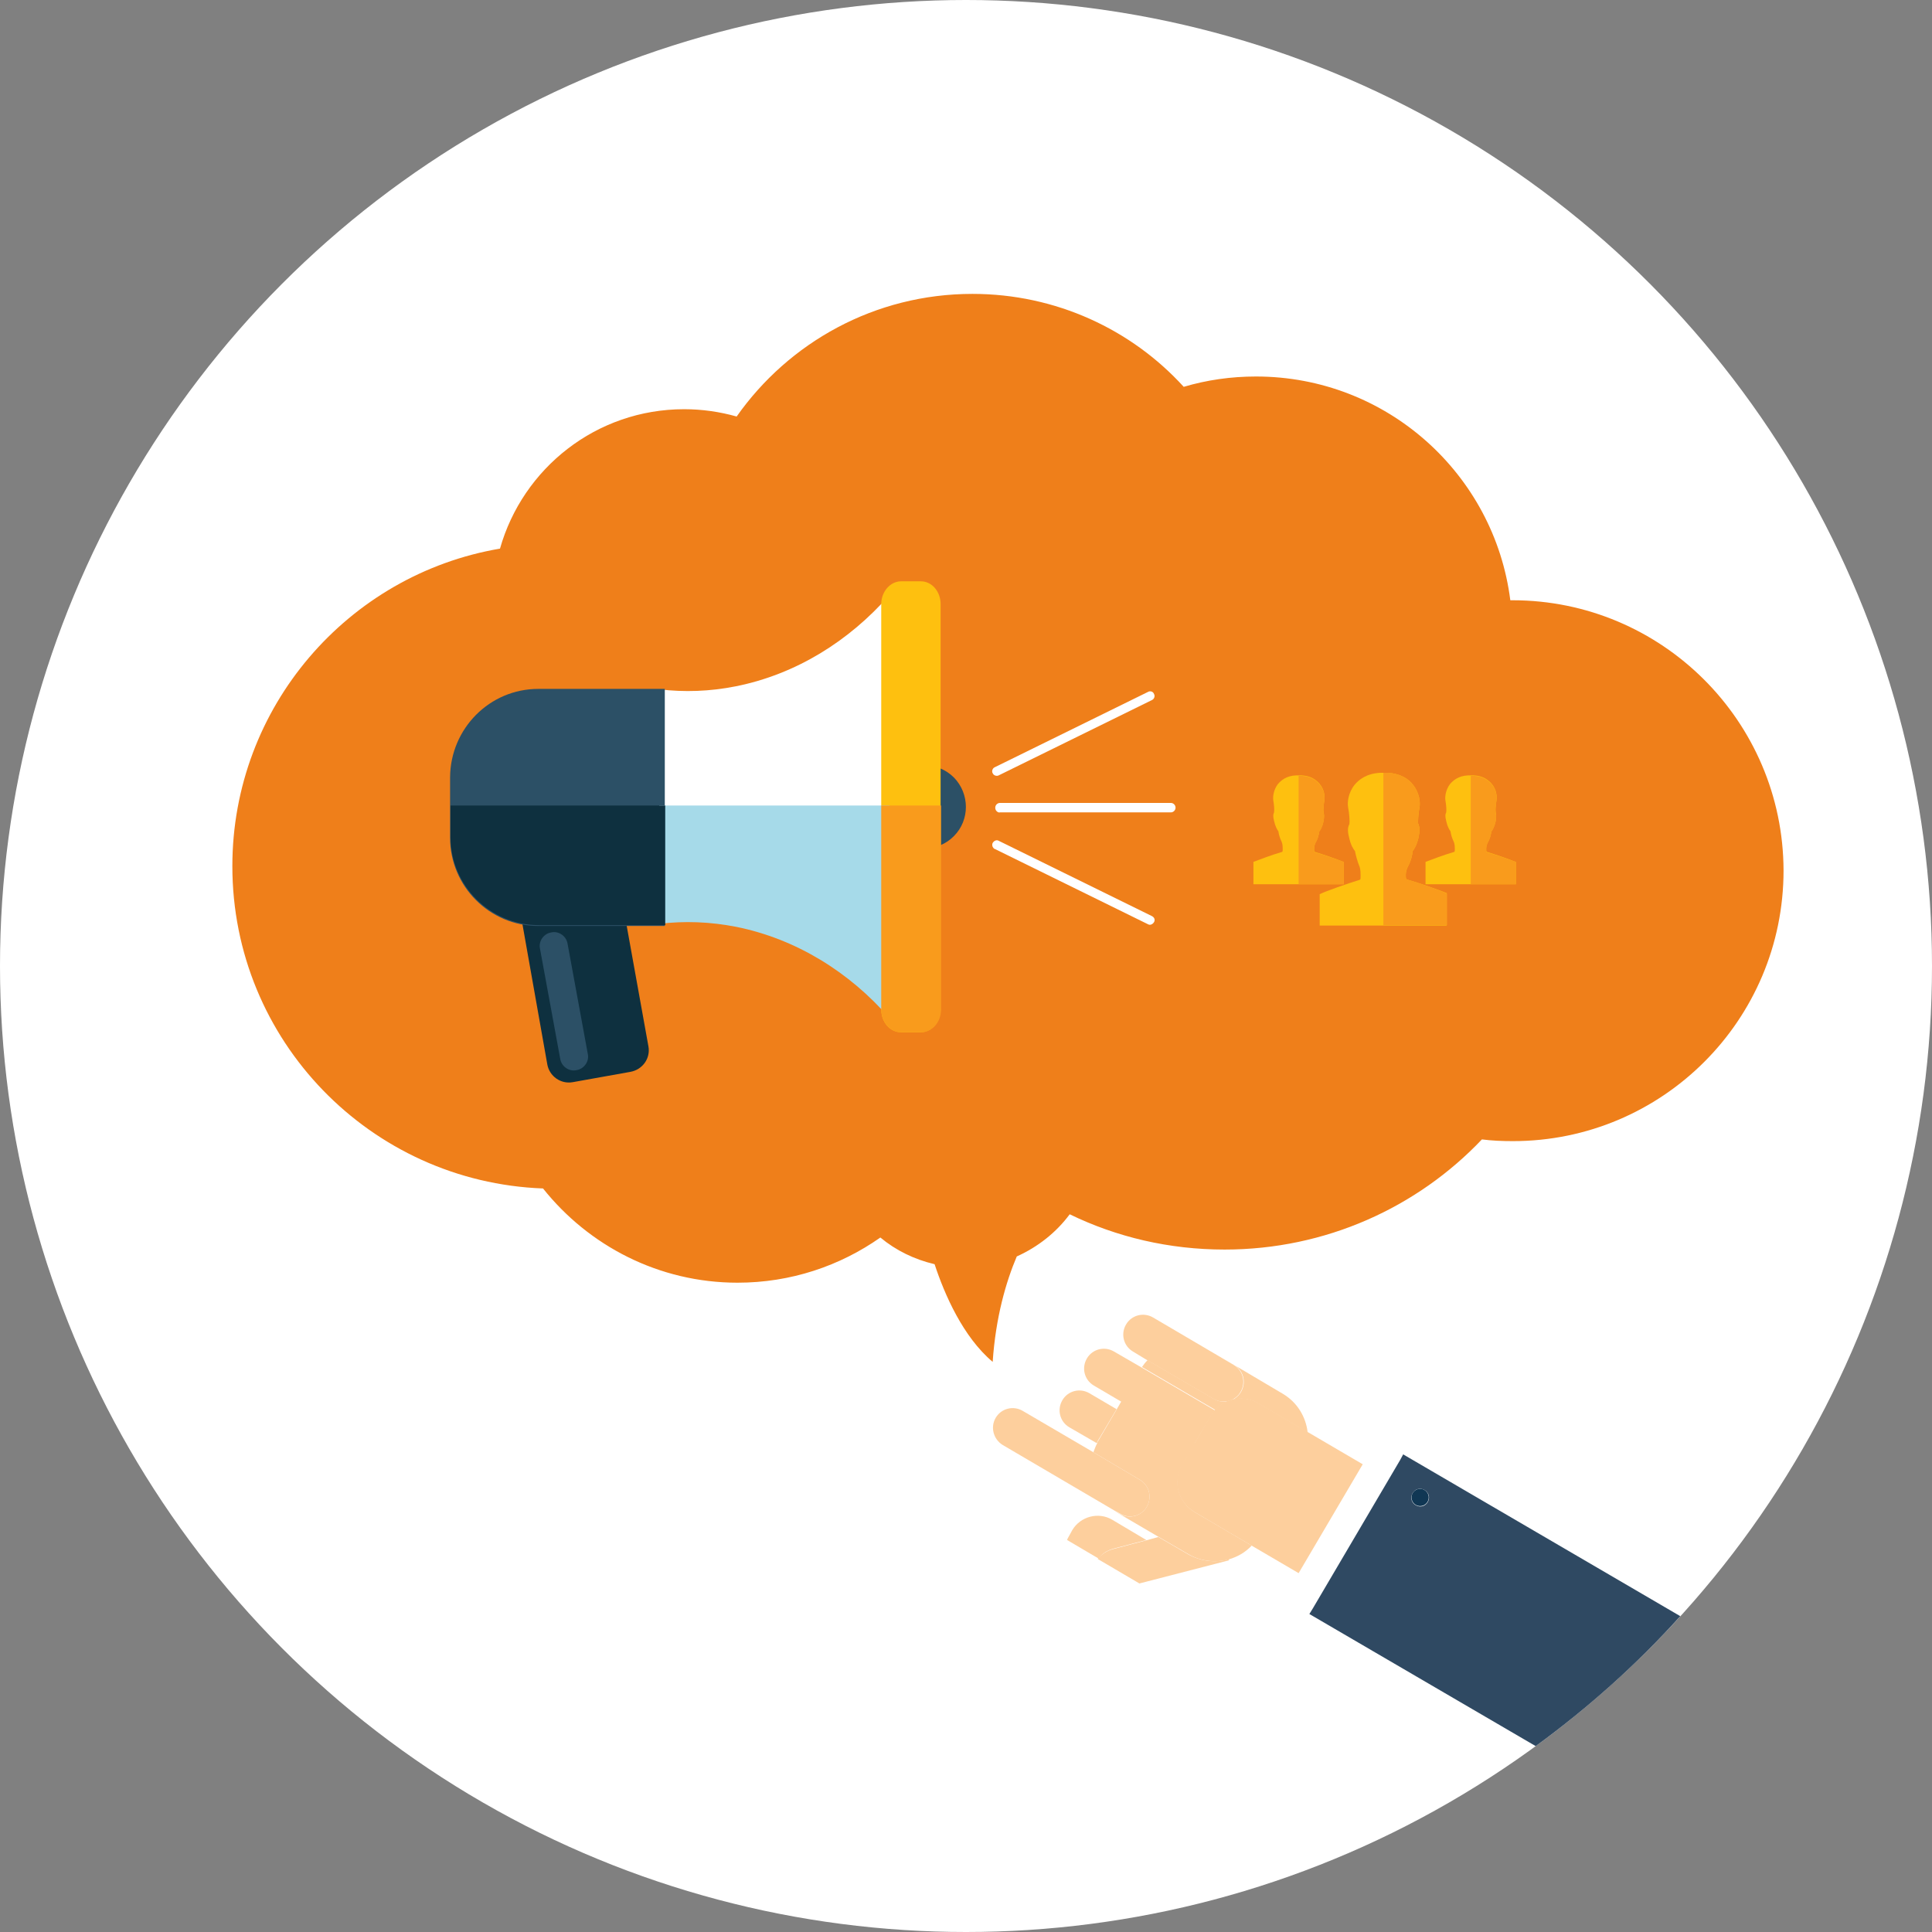 <svg id="Режим_изоляции" xmlns="http://www.w3.org/2000/svg" viewBox="0 0 449 449"><rect x="0" y="0" width="449" height="449" fill="#808080" stroke="none"/><style>.st0{fill:#fff}.st1{fill:none}.st2{fill:#fdcf9d}.st3{fill:#2f4962}.st4{fill:#103754}.st5{display:none}.st6{fill:#1f3656}.st6,.st7,.st8{display:inline}.st7{fill:#40bfc6}.st8{fill:#fff}.st9{fill:#ef7f1a}.st10{display:none;fill-rule:evenodd;clip-rule:evenodd;fill:#fff}.st11{display:inline;fill:#2c5871}.st12{fill:#15b0bf}.st12,.st13{display:inline}.st14{fill:#0e303f}.st15{fill:#2c5871}.st16{display:inline;fill:#1c75bc}.st17{fill:#15b0bf}.st18{display:inline;fill:#d1ecfb}.st19{fill:#fec00f}.st20{fill:#f99b1c}.st21{fill:#a6dae9}.st22{fill:#2c5066}.st23{display:none;fill:#15b0bf}</style><circle class="st0" cx="224.5" cy="224.5" r="224.5" id="Слой_2"/><g id="Слой_2__x28_копия_x29_"><path class="st1" d="M304.4 375.1l.8-1.3-5.9-3.5 2.7-4.6-11.1-6.5c-1.5 1.5-3.3 2.6-5.3 3.2l.3.2L265 368l-9.7-5.7-7.3-4.3c0-.1.1-.2.1-.3l1.1-2c1.9-3.2 6.1-4.3 9.3-2.4l7.9 4.7 2.9-.8-9.9-5.8c-.2-.1-.3-.2-.5-.3L233 335.8c-2.2-1.3-2.9-4.1-1.6-6.3 1.3-2.2 4.1-2.9 6.3-1.6l16.4 9.6c.2-.7.5-1.4.9-2.1l-6.4-3.7c-2.2-1.3-2.9-4.1-1.6-6.3 1.3-2.2 4.1-2.9 6.3-1.6l6.3 3.7 1.1-1.9-6.3-3.7c-2.2-1.3-2.9-4.1-1.6-6.3 1.3-2.2 4.1-2.9 6.3-1.6l6.4 3.7c.4-.6.8-1.1 1.3-1.6l-3.3-2c-2.2-1.3-2.9-4.1-1.6-6.3 1.3-2.2 4.1-2.9 6.3-1.6l14.8 8.7 15.2 9c3.4 2 5.4 5.4 5.8 9l12.9 7.6 2.7-4.6 5.9 3.5.8-1.3 64.4 37.5c36.3-39.9 58.4-92.9 58.4-151.1C449 100.5 348.5 0 224.5 0S0 100.5 0 224.5 100.5 449 224.5 449c49.5 0 95.3-16.1 132.5-43.2l-52.6-30.7z"/><path class="st2" d="M258.8 359.9l7.6-2-7.9-4.7c-3.2-1.9-7.4-.8-9.3 2.4l-1.1 2c0 .1-.1.2-.1.3l7.3 4.3c.8-1.1 2-1.9 3.5-2.3z"/><path class="st2" d="M276.1 361.2l-6.9-4-2.9.8-7.6 2c-1.5.4-2.7 1.2-3.6 2.3l9.7 5.7 20.9-5.4-.3-.2c-2.9.8-6.3.5-9.3-1.2zm-16.6-33.7l-6.3-3.7c-2.2-1.3-5-.6-6.3 1.6-1.3 2.2-.6 5 1.6 6.3l6.4 3.7c.1-.2.1-.3.2-.5l4.4-7.4z"/><path class="st2" d="M274.8 340.4l2.9-4.9-17-10-1.1 1.9-4.4 7.5c-.1.1-.2.3-.2.5-.4.7-.6 1.4-.9 2.1l10.8 6.4c2.2 1.3 2.9 4.1 1.6 6.3-1.3 2.2-4.1 2.9-6.3 1.6l-1.3-.7c.2.1.3.2.5.3l9.9 5.8 6.9 4c2.9 1.7 6.3 2 9.4 1.2 2-.6 3.8-1.6 5.3-3.2l-13.1-7.7c-4-2.3-5.3-7.2-3-11.1zm17.7-14.2l11.4 6.7c-.4-3.6-2.4-7-5.8-9l-15.2-9 3.9 2.3c2.2 1.3 2.9 4.1 1.6 6.3-1.3 2.2-4.1 2.9-6.3 1.6l-15.4-9c-.5.5-.9 1-1.3 1.6l17.1 10c2.5-2.8 6.7-3.5 10-1.5z"/><path class="st2" d="M288.3 323.5c1.3-2.2.6-5-1.6-6.3l-3.9-2.3-14.8-8.7c-2.2-1.3-5-.6-6.3 1.6-1.3 2.2-.6 5 1.6 6.3l3.3 2 15.4 9c2.2 1.3 5.1.5 6.3-1.6zm-6.9 5.6c.3-.5.6-.9 1-1.3l-17.1-10-6.4-3.7c-2.2-1.3-5-.6-6.3 1.6-1.3 2.2-.6 5 1.6 6.3l6.3 3.7 17 10 3.9-6.6zm-14.9 21.1c1.3-2.2.6-5-1.6-6.3l-10.8-6.4-16.4-9.6c-2.2-1.3-5-.6-6.3 1.6-1.3 2.2-.5 5 1.6 6.3l25.9 15.2 1.3.7c2.2 1.4 5 .7 6.3-1.5z"/><path class="st2" d="M303.9 332.8l-11.4-6.7c-3.4-2-7.6-1.2-10.1 1.5-.4.4-.7.9-1 1.3l-3.8 6.5-2.9 4.9c-2.3 3.9-1 8.8 2.9 11.1l13.1 7.7 11.1 6.5 14.9-25.3-12.8-7.5z"/><path class="st0" d="M325.4 339.3l-6-3.5-2.6 4.6-14.9 25.3-2.7 4.6 5.9 3.5z"/><path class="st3" d="M325.4 339.3l-20.3 34.5-.8 1.3 52.6 30.7c12.2-8.9 23.5-19 33.6-30.2L326.1 338l-.7 1.3zm2.9 7.7c.6-1 1.8-1.3 2.8-.7 1 .6 1.3 1.8.7 2.8-.6 1-1.8 1.3-2.8.7-1-.6-1.3-1.8-.7-2.8z"/><ellipse transform="rotate(-59.568 330.075 348.058)" class="st4" cx="330.1" cy="348" rx="2" ry="2"/></g><g id="green_yellow"><g class="st5"><path class="st6" d="M253.1 393.2c0 .9-.8 1.7-1.7 1.7H217c-.9 0-1.7-.8-1.7-1.7v-65c0-.9.8-1.7 1.7-1.7h34.3c.9 0 1.7.8 1.7 1.7v65z"/><path class="st7" d="M218 333.7h32.4v53.7H218z"/><circle class="st8" cx="234.2" cy="390.9" r="2.2"/><circle class="st8" cx="234.2" cy="330.1" r="1"/></g><path class="st9" d="M351.5 139.5h-.5c-3.7-29.3-28.7-52-59.1-52-5.8 0-11.4.8-16.8 2.4C263 76.6 245.4 68.3 226 68.3c-22.7 0-42.7 11.3-54.8 28.5-3.9-1.1-8-1.7-12.2-1.7-20.4 0-37.5 13.7-42.8 32.4-35.3 6-62.2 36.8-62.2 73.8 0 40.5 32.1 73.4 72.2 74.9 10.6 13.3 26.9 21.9 45.2 21.9 12.4 0 23.8-3.9 33.2-10.5 3.6 3 7.9 5.1 12.6 6.2 2.3 7 6.6 16.9 13.5 22.7.7-10.4 3.1-18.6 5.6-24.5 4.9-2.2 9.2-5.6 12.3-9.8 10.9 5.3 23.1 8.2 36 8.2 23.5 0 44.8-9.8 59.8-25.6 2.3.3 4.7.4 7.2.4 34.7 0 62.9-28.1 62.9-62.9-.1-34.7-28.3-62.8-63-62.8z"/><path class="st10" d="M383.1 153.3h-32c-1.4 0-1.9-.4-2.2-1.7-.6-2.2-1.1-4.4-1.7-6.6-.3-1.2-.6-1.5-1.9-1.5h-8.2c-1.5 0-1.2 3.4.3 3.4h6.7c1.3 0 1.4.2 1.7 1.5 2.4 9.6 4.4 18.1 7 27.7.4 1.6.2 2-.7 2.9-.9.9-1.5 2.2-1.5 3.6 0 2.8 2.2 5 5 5 1.8 0 3.4-1 4.3-2.5.6-1 1.1-1.4 2.1-1.4h8.3c1.2 0 1.6.4 2.2 1.3.9 1.5 2.5 2.5 4.3 2.5 2.8 0 5-2.2 5-5 0-2.7-2.2-5-5-5-1.7 0-3.2.8-4.1 2.1-.9 1.3-1.5 1.7-2.3 1.7h-8.3c-1.1 0-1.5-.4-2.3-1.7-.6-1-1.6-1.7-2.7-2-1.2-.4-1.7-.6-1.9-1.7-.1-.5-.3-1-.4-1.5-.3-1.2-.1-1.5 1.3-1.5h21.6c1.9 0 2.5-.3 2.8-1.4.5-1.7.3-1.9-1.3-1.9h-23.1c-.9 0-1-1.4 0-1.4h23.6c1.5 0 1.6-.1 1.9-1.2.3-1.2.1-1.3-1.3-1.3H355c-.9 0-1-1.4 0-1.4h25.7c1.4 0 1.7-.1 1.9-1.2.3-1.1.1-1.2-1.4-1.2h-27.1c-1 0-1-1.5 0-1.5h27.6c1.4 0 1.6-.1 1.9-1.3.3-1 .2-1.3-1.4-1.3H353c-1 0-1-1.5 0-1.5h29.6c1.5 0 1.8-.1 2-1.4.4-1.3 0-1.6-1.5-1.6zm-6.3 27c-1.2 0-2.2 1-2.2 2.2 0 1.2 1 2.2 2.2 2.2 1.2 0 2.2-1 2.2-2.2 0-1.2-.9-2.2-2.2-2.2zm-21.2 0c-1.2 0-2.2 1-2.2 2.2 0 1.2 1 2.2 2.2 2.2 1.2 0 2.2-1 2.2-2.2 0-1.2-1-2.2-2.2-2.2z"/><g class="st5"><path class="st11" d="M341.9 190.9c0 1-.8 1.8-1.7 1.8h-3.3v6.9l-8.2-6.9h-21.3c-1 0-1.7-.8-1.7-1.8V170c0-1 .8-1.8 1.7-1.8h32.8c.9 0 1.7.8 1.7 1.8v20.9z"/><path class="st8" d="M291.2 184.3c0 1 .8 1.8 1.7 1.8h3.3v6.9l8.2-6.9h21.3c1 0 1.7-.8 1.7-1.8v-20.9c0-1-.8-1.8-1.7-1.8h-32.8c-1 0-1.7.8-1.7 1.8v20.9z"/><path class="st12" d="M296.6 168.3H322v1.6h-25.4zm0 5H322v1.6h-25.4zm0 5h19.7v1.6h-19.7z"/></g><g class="st5"><g class="st13"><path class="st14" d="M122.1 159.1h6.5v7h-6.5z"/><path class="st15" d="M147.4 145c-.7.8-1.4 1.6-2.2 2.4-11 11-28.8 11-39.8 0-11-11-11-28.8 0-39.8.8-.8 1.6-1.5 2.4-2.2l-2.8-2.8c-.8.7-1.6 1.4-2.4 2.2-12.5 12.5-12.5 32.9 0 45.4s32.9 12.5 45.4 0c.8-.8 1.5-1.6 2.2-2.4l-2.8-2.8z"/><path transform="rotate(-44.984 106.262 105.6)" class="st14" d="M104.9 100.3h2.7v10.6h-2.7z"/><circle class="st14" cx="102.3" cy="101.8" r="2.5"/><path class="st15" d="M141.3 170.5c-.1-2.5-2.1-4.4-4.6-4.4h-22.4c-2.5 0-4.5 2-4.6 4.4h31.6z"/><path transform="rotate(-44.944 147.135 146.597)" class="st14" d="M145.8 141.3h2.7v10.6h-2.7z"/><circle class="st14" cx="151.1" cy="150.4" r="2.5"/></g><path class="st16" d="M108.4 110.4c-9.4 9.4-9.4 24.7 0 34.1 9.4 9.4 24.7 9.4 34.1 0 9.4-9.4 9.4-24.7 0-34.1-9.4-9.4-24.7-9.4-34.1 0z"/><g class="st13"><path class="st17" d="M147 116.8v.2l.1.2s.4.8.8 1.8c.4.9 1 3.5 1 3.6 0 .1-.1.5-.2.7-.1.2-.4.7-.5.7-.1 0-.5 0-.7-.3l-.3-.3-.2-.1c-.2 0-.5-.2-.7-.4-.2-.2-.7-.7-.6-.8.1-.1 0-.7-.2-1.1v-.5c.2 0 .2 0 .1-.1s-.1-.4 0-.6c0-.1.3-.3.3-.5-.1-.2-.2-.7-.2-.8.1-.1.2-.6.1-.7-.1-.1.1-.5.3-.7.2-.2.9-.3.9-.3zm-44.7 16.9c-.5-2.2-.8-4-.8-4 .1 0 .2-.2.1-.3 0-.2.4-.5.4-.4.1.1.2-.1.1-.3-.1-.2-.5-.4-.6-.4 0-.1-.1-.3 0-.3s.5-.2.7-.2c.2.1.7.1.7.3 0 .1.3.1.3 0s-.2-.5-.3-.4c-.1 0-.5-.1-.8-.4-.3-.3-.4-1.1-.2-1.1.1 0 .5 0 .5-.2.1-.2.5-.1.6-.2.1-.1.5-.4.6-.5.1 0 .4.1.5 0 .1-.1.4-.3.6-.3.1 0 .5.2.4.3 0 .1.2.3.3.2.1 0 .5-.2.6-.1.1.1.3 0 .3.1s.3.4.2.5c0 .1 0 .3-.1.3s-.4.2-.3.2c.1 0 .4.3.5.5.1.2.3.5 0 .6-.3 0-1.2.3-1.3.5-.1.1-.3-.3-.1-.8l-.4-.5-.3-.3c-.2 0-.6.1-.7.2-.2 0-.3.4-.4.4-.1 0-.4.3-.3.3.1 0 .4.1.5.2.1.1.4.6.3.8-.1.2-.4.8-.3.8.1 0 .2.3.2.5s.1.8.1 1c0 .2 0 .7.1.7.1.1.1.2.2.1.1 0 .6.3.8.3.2-.1.7-.1.8-.2 0-.1.3-.1.2-.2 0-.1.4 0 .6.1.2.1.5.2.4 0-.2-.2-.3-.7-.3-.6 0 .1-.2-.1-.2-.1.1-.1 0-.5-.2-.7-.2-.3-1.1-1.1-1.1-1.2 0-.1.3-.2.4-.2.1 0 .3-.2.4-.2.2 0 .5-.3.6-.2.1.1.5.4.6.3.1-.1.3-.3.2-.3-.1-.1 0-.2.2-.1s.8.1.8.2c.1.1.2.2.4.2s.6.3.6.2c0-.1.4 0 .5.1.1.1.7.7.9.8.1.1.6 0 .6.1.1.1.2.3.1.4-.1.1-.2.3-.3.3-.1 0-.2-.1-.3 0 0 .1-.4.1-.4-.1-.1-.3-.3-.8-.4-.5 0 .3-.5.6-.4.6.1 0 .2.3.1.4-.1.1.1.4.3.4.1 0 .5.1.4.3 0 .2-.2.6-.1.6 0-.1-.3-.1-.4.1-.1.2-.1.8 0 .8s.3.4.2.5c-.1.2-.2.7-.1.9 0 .2.5.6.5.7 0 .1-.1.3-.1.3.1 0 .2.5.1.8-.1.3.3 1.1.4 1.1.1 0 .4.2.5.3.1.1.4.5.2.6-.2.1-.8-.3-1-.2-.2.1-.6.4-.6.5 0 0 0 .2-.2.2s-.6.5-.6.7c0 .1.1 1 .5 1.5.4.6 1.4.1 1.3-.1-.1-.1-.1-.6 0-.6.1-.1.5-.3.6-.1.1.2.6.6.8.4.2-.1.8.1.9.3.2.2.8.5.8.4 0-.1.2-.5.3-.5.1 0 .4 0 .4-.2s-.1-.8-.1-.9c0-.1.1-.3.2-.3s.3-.1.3-.2c-.1-.1.3-.3.4-.3.2 0 .6.1.6 0s.2-.2.4-.3c.2-.1.9-.2 1.1-.1.2.1.9 0 1.3 0 .4-.1.9.3 1 .3.1 0 .4-.2.6-.3.2-.1.6-.1.7-.2.1-.1.4-.3.6-.4.2-.1.6-.1.6-.2s.4-.1.7.1l.2.3.2.2c.1.2.2.4.3.4.1.1.1.5.1.7 0 .1.2.5.2.5v.3c.1.1.3.5.5.8.2.3.7 1 .7 1.1 0 .1-.2.6-.2.8 0 .1.1.5.2.6.1.1.3.5.3.6 0 .2.4.8.3.9 0 .1.1.4.1.4s-.1.2-.1.3c-.1.1-.2.4-.1.4.1.1.5.6.5.8 0 .2-.2.7-.1.9.1.2 0 .7.2.9.2.2.6.6.7.6.1 0 .4.3.5.4v.6c0 .1.4.5.5.5.1 0 .4.2.5.2.1 0 .3 0 .2.2-.1.1-.4.5-.5.5-.1 0-.3.1-.3.1h-.1c-.1 0-.4-.2-.6-.3-.2-.1-.8-.3-1-.4-.2-.2-.9-.7-1.1-.8-.1-.1-.3-.4-.4-.4-.1 0-.2-.3-.2-.5 0-.1-.3-.4-.3-.4 0 .1-.6-.2-.9-.5-.3-.3-.7-1.2-1-1.4-.2-.2-.7-.8-.7-.9-.1-.1-.3-.1-.3-.2-.1-.1-.3-.4-.5-.5-.2-.1-1-.4-1.2-.4-.2 0-.8 0-.9-.1 0-.1-.4-.2-.7-.2-.2.1-.9-.5-.8-.6.1-.1 0-.2-.2-.2-.1 0-.6 0-.7-.1-.2-.1-.7-.9-.7-1 0-.2-.4-.7-.4-.7 0-.1-.3-.3-.4-.4-.1-.1-.5-.3-.5-.2 0 .1-.1.3-.3.3-.2 0-.8.2-.8.2s-.2-.1-.3-.1c-.1 0-.5-.1-.6 0-.1 0-.4.3-.6.3-.1 0-.7 0-1 .2-.3.2-1.3.6-1.5.5-.2-.1-1-.7-1.2-.7-.2 0-.7-.1-.8-.1-.1-.1-.1.1 0 .1l.4.4c-.1 0-.4.2-.6.1-.2-.1-.7-.1-.8-.2-.1-.1-.2-.3-.5-.4-.2-.1-.9-.3-.9-.3.6-.7-2.4-6-2.8-8.2zm-.8-8.3c-.1.1-.1-.7.1-1.6.1-1 .8-3.5.9-3.5.1 0 .1.2.1.4-.1.2-.2.7-.1.7s.2.4.1.5c-.1.1 0 .6-.1.8 0 .2-.3.8-.3 1 0 .2.3.8.3.8-.1.1-.2.2-.2.1.1-.1.3.1.3.2s-.2.5-.4.7c-.2.2-.7.9-.7.9s-.1-.1-.1-.2.1-.3.2-.4c.1-.1 0-.5-.1-.4zm28.6-21.5c1.4.3 2.5.6 2.5.7 0 .1.2.3.3.3.1 0 .4-.2.6-.2l1 .5c.2.2.8.9.8 1.2.1.2.3 1 .2 1.1-.1.1.2.7.6 1 .4.3.5 1.2.4 1.3-.1 0-.7-.3-.8-.3-.1 0-.5-.1-.4 0 .1.1.1.4.2.5 0 .1-.1.3 0 .3 0 .1.3.3.4.3.1 0 .5.1.6.2.1.1.5.3.7.5.2.2.5.8.5.8s0 .4.1.7c.1.3.2 1.1 0 1.3-.2.2 0 .6 0 .5.1 0 .3 0 .3.1.1.1.3.7.7 1.1.4.4.1 1.3.1 1.3-.1-.1-.4-.1-.5-.1-.2 0-.5.1-.5.2.1.1.5.5.6.5.2 0 .8.1 1 .1.2.1.6.6.3.6s-1.2 0-1.3-.1c-.1-.1-.5-.4-.5-.5 0-.1-.3-.3-.4-.4-.1-.1-.5-.1-.6-.1-.1-.1-.3-.2-.4-.1-.1.1-.5.1-.6 0 0-.1-.4-.3-.5-.4-.2-.1-.7 0-.7.1-.1.1-.1.6-.2.8 0 .1.3.6.4.7 0 .1-.2.3-.1.4 0 0 .1.2.1.3 0 0 0 .4.2.6.2.3.6 1.1.5 1.2-.1.1-.4.1-.4 0-.1-.1-.4-.3-.5-.4-.1 0-.7-.2-.9-.3-.2-.1-.9-.3-1-.4-.1 0-.4-.3-.5-.2-.1.1-.4 0-.4 0s-.3-.2-.7-.2l-.3.5-.1.1c-.1-.1-.2 0-.2.2 0 .1-.4.5-.5.5-.1 0-.6-.2-.9-.2-.3 0-1.1.1-1.1.1 0 .1 0 .3.1.3s.5-.1.7 0c.2.1.6.2.6.1s.4-.3.6-.3c.2 0 .7.3.7.5 0 .1.3.6.3.8 0 .2-.2.7-.1.7.1.1 0 .5-.1.8-.1.3-.6 1-.9.9-.3-.1-1.1-.4-1.4-.5-.3-.1-1.2-.3-1.3-.4-.2-.1-.5-.1-.3 0 .1.1.5.4.6.4.1 0 .7.1.8.1.2 0 .9.5 1.2.5.2 0 1 .3 1.1.2.1-.1.3-.4.3-.6 0-.1.4-.3.6-.2.2.1.6.8.7 1.2.1.4.4 1.6.4 1.7 0 .1 0 .7.2.9.1.2.7 1 1.1 1.4.4.3 1.2 1.6 1.2 2 0 .4.8 1.6.7 1.6 0 .1-.1.4 0 .5.1.1.4.6.4.9 0 .2.2 1.2.1 1.5-.1.3-.9 1.1-1.3.9-.3-.2-1.3-.5-1.4-.7-.1-.1-.6-.5-.9-.7-.3-.1-1.2-.5-1.4-.7-.2-.3-.7-1-.9-1.2-.2-.2-1-.5-1.2-.7-.2-.2-1.1-.6-1.2-.9-.1-.2-.9-.8-.9-.7 0 .1-.2.4-.4.4-.1 0-.6.3-.7.1l-.1.1-.3.2c.1.3.1.6 0 .8-.2.2-.7.6-.9.7-.2 0-1.1.1-1.3 0-.3-.1-1.2-.5-1.5-.9-.3-.3-1.2-1.3-1.3-1.5-.1-.2-.4-1.1-.4-1.6l-.1-.3-.1-.4c-.3-.5-.6-.9-.5-1.1 0-.1 0-.6.1-.7.1-.1.4-.2.5-.5.1-.3.7-1.1.8-1.2.1-.2.6-.7.7-.6.1 0 .1.2.2.2s.6.2.9.1c.3-.1 1.1-.3 1-.4-.1-.1.3-.7.6-.9.3-.3 1.1-.9 1-1-.1-.2-.2-.6-.3-.7-.1-.1-.2-.2-.1 0 .1.1-.2.3-.2.3-.1-.1-.5.2-.7.6h-.6c-.1-.1-.3-.2-.4-.2l-.4-.4s0 .2.2.4c.2.1.5.5.6.4.1-.1.3.2.2.3-.1.1-.4 0-.3 0 0 0-.1 0-.2.1s-.4.1-.4 0c-.1-.1-.4-.3-.5-.4h-.1c-.1 0-.3-.1-.4-.1l-.5-.1c-.5 0-.7.1-.4.1.3 0 1 .2.9.2-.1 0 0 .3 0 .3.1 0 .2.2.1.4 0 .1.2.6.1.6-.1.1-.4-.2-.3-.3.1-.1-.1-.3-.3-.4-.2 0-.7.2-.8.1-.1-.1-.1.1.2.3.2.1-.1.5-.3.4-.2-.2-.6-.6-.6-.4 0 .2-.4.5-.4.7.1.2 0 .9.2 1.1.1.2.3.8.2.9-.1 0-.4.4-.5.4-.1 0-.5.3-.7.2-.1-.1-.6-.5-.7-.6-.1-.2-.3-.7-.2-.9.1-.2.6-.5.6-.6 0-.1-.2-.3-.3-.3-.1 0-.6-.2-.7-.1-.1.1-.3.1-.4 0v-.6c0-.1.2-.5.2-.5s-.2 0-.4.2-.5.6-.5.5c0-.1 0-.4-.2-.4-.1 0-.4-.5-.3-.6.1-.1-.2-.4-.2-.3 0 0-.4 0-.5-.2-.1-.2-.6-.7-.6-.8 0-.1.3-.3.3-.2 0 .1.1.3.2.3s.4 0 .6.1c.2 0 .7.5.8.5.1 0 .3.1.4.3.1.2.3.5.2.4-.1-.1.2-.5.1-.6-.1-.1-.1-.4-.1-.6 0-.1.2-.5.2-.5-.1-.1-.2 0-.3-.2 0-.1-.3-.4-.4-.3-.1.1-.6-.1-.7-.2-.2-.2-.7-.5-.8-.8-.2-.2 0-.9 0-.9s-.1-.2-.1-.3c0 0 .1-.2.1-.4s-.3-.9-.3-1.2v-1c0-.1.2-.2.2-.3 0-.2.1-.6.2-.7.1-.1.4-.3.6-.3h.7c.1-.1.7-.2 1-.4.3-.2.8.1.8 0 0-.2-.3-.7-.2-.7.1 0 .3-.2.4-.1.1.1.3.1.3-.1s.3-.9.5-1.1l.4-.4c-.1.1-.3-.3-.2-.4.1-.1.6-.7.6-.9 0-.2-.1-.9.1-.9.1 0 .4-.1.3-.2 0-.1.3-.3.4-.2.1.1.3.1.2 0 0-.1-.1-.4 0-.4.2 0 .5-.2.3-.2-.1 0-.4-.3-.4-.3 0-.1.1-.4.1-.5 0-.1-.1-.4 0-.5 0-.1.2-.5.3-.7l.3-.6c.1 0 .2-.2.2-.3-.1-.1.2-.5.1-.6s0-.4.1-.4.5-.2.7-.3c.1-.1.5-.5.6-.5.1 0 .6.2.6.3 0 .1.4.2.7.1l.2-.1c.1-.1.1-.2.2-.2l.2-.1c-.3-.9 3.5-.8 4.8-.5zm6.5 2.2c.2.1.3.2.3.2h-.1c-.1 0-.2.1-.2.3 0 .1-.3.1-.4 0-.1-.1-.5-.6-.4-.6 0-.1.6.1.8.1zm4.3 8.1c0 .1-.1 0-.1-.1s.1-.4 0-.5c-.1-.1-.1-.4 0-.4s.5.1.6 0c.1-.1.4.3.3.5-.1.1-.1.5-.2.5h-.6zm2.5 2.6c.2 0 .2.1.1.1s-.4.1-.4.2 0 .2-.4 0c-.3-.2-.5-1-.3-1.1.2-.1.6.2.5.3.1.1.4.5.5.5zm-1.3-.2c.1.1.3.4.4.5.1.2.1.6.2.6 0 0 .1 0 0 .1 0 .1 0 .3-.2.3s-.7.4-.9.4c-.2 0-.6-.6-.5-1 .1-.4-.4-1.5-.2-1.5.1-.1.6-.1.6 0l.6.6zm1.2 2.2c.1 0-.1.1-.4.3-.3.2-1.2.8-1.2.7-.1-.1 0-.4.3-.5.3-.1 1.2-.4 1.3-.5z"/><path class="st17" d="M138.3 112.6c0 .2 0 .2-.1.2-.1-.1-.4-.3-.4-.4-.1-.2.5.1.5.2zm.9.4c.2-.1.4-.1.5.1.1.2.1.6 0 .6-.2-.1-.7-.5-.5-.7zm4.9 1.6c.3.3-.1.8-.4.8-.3-.2.1-.7.4-.8zm-5.9-6l-.2.4s-.2.2-.2.4c0 .1.1.6 0 .6s-.4-.3-.3-.3c.1-.1.2-.1.1 0s-.3-.2-.2-.4c0-.2.1-.8.1-.9 0-.2.1-.6.1-.7 0 0-.1-.2-.3-.4-.1-.1-.6-.5-.5-.6 0 0 .4 0 .6.2.1.2.8 1.5.8 1.7zm-3.4-3.3c.3.1.6.3.9.4-.3.1-.6-.1-.9-.4zm4 13.6c-.4.1-.6.1-.4.1.1 0 0-.3.1-.3s.4-.1.7 0l.2.1.2.1c.4 0 .9 0 1.1.1.2.1.4.6.2.6-.1 0-1.7-.7-2.1-.7zm-3.3 1.6c-.1-.2 0-.3.1-.3s.5.2.6.3c0 .1-.6.2-.7 0zm.8 8.9l.2.4s.1.2.2.3c.1.1.3.3.4.5.1.1.3.8.2.9 0 .1-.4.2-.6.1-.2-.1-.7-.5-.8-.6 0-.1-.2-.4-.3-.5-.1 0-.4-.5-.4-.7 0-.2 0-.8-.1-.9-.1-.2-.2-.5 0-.4.2.2 1.1.7 1.2.9zm-6.5 19.3c-.2-.2 0-.5.2-.2-.1 0-.1.1-.2.2zm-19.7-24.3c.1.2.1.5.1.6 0 .1 0 .3-.1.3s-.4.1-.5.2c-.1.1-.5 0-.9-.3-.3-.3-1.3-.6-1.3-.8 0-.1-.2-.3-.2-.4 0-.1-.1-.4-.3-.3-.2.1-.6-.2-.5-.3.1-.1-.1-.3-.1-.2 0 .1-.4.2-.5.1-.1-.1-.4-.4-.5-.4-.1 0-.6-.3-.8-.2-.2.1-.6.3-.6.4 0 .1-.3.3-.5.4-.2.1-.5-.2-.3-.3.1-.1.4-.5.3-.5-.1 0-.4.3-.5.3-.1 0-.1.2-.2.2s-.3.1-.3-.1c0-.1.3-.5.4-.6.1-.2.1-.6 0-.5-.1.1-.3-.5-.2-.8.1-.4.8-1.5 1-1.7.2-.2.7-.7.6-.8-.1-.1-.3-.4-.2-.6.1-.2.6-.7.8-.9.2-.2.5-.8.6-.9.1-.1.3-.1.4-.3.1-.1.5-.4.7-.6.2-.2.5-.1.4.1-.1.2.1.6.2.4.1-.2.5-.5.6-.5.1 0 .4-.2.5-.3.1-.1.3.2.2.3-.1.1-.2.5-.2.6 0 .1-.1.4 0 .4s.3.4.3.5c0 .1-.1.2.1.1s.5.2.4.3c-.1.1 0 .6.4.8.3.2.3.9.4.9.1 0 .3.3.2.3-.1 0-.1.1 0 0 .2 0 .1.4-.1.4-.2.1-.6.3-.6.4 0 .1.1.2.2.2.2 0 .3-.2.3 0s.2.7.2.9c0 .2-.2.8-.3.9 0 .1 0 .5-.1.6 0 .1-.4.3-.3.4.3.2.8 1.1.8 1.3zm1.2-10.9c.1-.1.2-.1.4-.1.1 0 .3-.2.5-.3.2-.1.7.5.5.6-.2.1-.6.3-.5.4.1.2.3.7.2.8-.1.1-.4 0-.5.1-.1.1-.4 0-.4-.2s-.3-.5-.3-.3c0 .1-.3.5-.3.4 0 0-.3-.2-.4-.2-.1 0-.4-.3-.3-.5.1-.2.5-.3.4-.3-.1 0 0-.4.1-.5.1-.1.5.1.6.1zm-.4-.6c-.1-.1.1-.3.4-.6.3-.3 1.1-.8 1.1-.7 0 .1 0 .6-.3.8-.3.3-1.2.6-1.2.5zm4.3 10.3c.1.1.1.2 0 .3-.1.1-.3.3-.4.2-.1-.1-.3-.4-.2-.4.1 0-.1-.4 0-.5.1.1.6.4.6.4zm-2.6-2.2c-.1.1-.3.2-.4.1-.1-.1-.5.2-.5.1s-.2-.3-.2-.3c0 .1-.2.1-.1 0 0-.1-.2-.5-.1-.5s.5-.2.6-.2c.1-.1.4-.5.6-.4.1 0 .5.5.4.6-.1.2-.2.5-.3.6zm4.4-10.2c0-.2.1-.5.1-.8.1-.3.5-1 .5-1v-.2c.1-.1.3 0 .3.2.1.2-.2.9-.2 1.1 0 .3-.2 1 0 1.1.2.1.7.4.7.5 0 .1-.1.2-.3.3-.2 0-.7 0-.7-.1.1-.2-.4-1-.4-1.1zm-1.5-1.8c-.4-.3 0-1 .4-.6-.2.2 0 .6-.4.6zm3.8-3.6c-.1-.1 0-.4.3-.6.2-.2.7-.2.5 0-.1.2-.7.6-.8.6zM105 128.6c.1 0-.1.1-.3.1-.2 0 0 .7-.1.8-.1.1-.5-.1-.4-.3 0-.1 0-.4.1-.4 0 0 .6-.2.7-.2zm10.3 8.6c.1-.1.1 0 .2.1 0 .1-.2.4-.2.3-.1-.1 0-.4 0-.4zm-1.5 1c-.1.1-.3.2-.5.2s-.6.3-.7.4c0 .1-.3.4-.4.3 0-.1 0-.4.1-.6.2-.2.7-.6.8-.6.1 0 .5-.1.5-.1.1 0 .4 0 .6-.2.2-.2.7.1.6.2-.1.1-.1.4-.2.4s-.4.2-.5.2c-.1-.1-.2-.3-.3-.2zm.2.5c.1 0 .1.1 0 0 0 .1-.2.4-.2.4-.1 0 0-.4.2-.4zm-1.2-.8h-.2c0-.1-.1-.2 0-.2.1-.1.2.1.2.2zm.2-.5c-.1-.1-.2-.2-.1-.2l.2-.1c.1.1 0 .4-.1.3zm.8.1c0 .1-.1 0-.2 0-.1-.1-.1-.2-.1-.3h.4c.1-.1.2.1.1.2 0 .1-.2 0-.2.1zm32.3-22.3c.2.3.2.4.2.4-.1-.1-.5-.2-.7-.2-.3 0-1 .2-1 .3 0 .1-.2 0-.2-.1s-.1-.3 0-.3.3-.2.3-.3c0-.1.1-.3.1-.4.1-.1.3-.3.4-.3 0-.1.7.6.9.9z"/></g><path class="st18" d="M102.2 125.1s-.1.1 0 .1v-.1zm7.5 3.7s-.1.1 0 .1v-.1z"/></g><path class="st19" d="M312.2 200.3c-1.4-.6-4.6-1.7-6.6-2.3-.2-.1-.2-.1-.2-.8 0-.6.2-1.2.5-1.7s.6-1.5.7-2.3c.3-.4.7-1 1-2.4.2-1.2.1-1.6 0-2v-.1c-.1-.3 0-1.7.2-2.8.1-.8 0-2.4-1.1-3.7-.7-.8-1.9-1.9-4.2-2h-1.3c-2.3.1-3.5 1.2-4.2 2-1 1.3-1.2 2.9-1.1 3.7.2 1.1.3 2.5.2 2.8v.1c-.2.4-.3.8 0 2 .3 1.3.7 2 1 2.4.1.8.4 1.7.7 2.3.2.4.3.9.3 1.7 0 .7 0 .7-.2.8-2.1.6-5.3 1.8-6.6 2.3v5.2h21v-5.2z"/><path class="st20" d="M305.6 198.1c-.2-.1-.2-.1-.2-.8 0-.6.2-1.2.5-1.7s.6-1.5.7-2.3c.3-.4.7-1 1-2.4.2-1.2.1-1.6 0-2v-.1c-.1-.3 0-1.7.2-2.8.1-.8 0-2.4-1.1-3.7-.7-.8-1.9-1.9-4.2-2h-.7v25.2h10.5v-5.2c-1.5-.5-4.7-1.7-6.7-2.2z"/><path class="st19" d="M352.2 200.3c-1.4-.6-4.6-1.7-6.6-2.3-.2-.1-.2-.1-.2-.8 0-.6.2-1.2.5-1.7s.6-1.5.7-2.3c.3-.4.7-1 1-2.4.2-1.2.1-1.6 0-2v-.1c-.1-.3 0-1.7.2-2.8.1-.8 0-2.4-1.1-3.7-.7-.8-1.9-1.9-4.2-2h-1.3c-2.3.1-3.5 1.2-4.2 2-1 1.3-1.2 2.9-1.1 3.7.2 1.1.3 2.5.2 2.8v.1c-.2.4-.3.8 0 2 .3 1.3.7 2 1 2.4.1.8.4 1.7.7 2.3.2.4.3.9.3 1.7 0 .7 0 .7-.2.8-2.1.6-5.3 1.8-6.6 2.3v5.2h21v-5.2z"/><path class="st20" d="M345.6 198.1c-.2-.1-.2-.1-.2-.8 0-.6.2-1.2.5-1.7s.6-1.5.7-2.3c.3-.4.7-1 1-2.4.2-1.2.1-1.6 0-2v-.1c-.1-.3 0-1.7.2-2.8.1-.8 0-2.4-1.1-3.7-.7-.8-1.9-1.9-4.2-2h-.7v25.2h10.5v-5.2c-1.5-.5-4.7-1.7-6.7-2.2z"/><path class="st19" d="M336.3 207.6c-1.9-.8-6.5-2.4-9.3-3.2-.2-.1-.3-.1-.3-1.1 0-.8.3-1.6.7-2.3.4-.8.8-2 .9-3.2.4-.5 1-1.5 1.4-3.3.3-1.6.2-2.2 0-2.8 0-.1 0-.1-.1-.2-.1-.4 0-2.4.3-3.9.2-1.1 0-3.3-1.5-5.2-.9-1.2-2.7-2.6-5.9-2.8h-1.8c-3.2.2-4.9 1.6-5.9 2.8-1.5 1.9-1.7 4.1-1.5 5.2.3 1.5.4 3.5.3 3.9 0 .1 0 .1-.1.2-.2.6-.4 1.2 0 2.8.4 1.9 1 2.8 1.4 3.3.2 1.1.6 2.4.9 3.2.3.6.4 1.3.4 2.4 0 1 0 1-.3 1.1-2.9.9-7.5 2.5-9.2 3.3v7.3h29.5v-7.5z"/><path class="st20" d="M327 204.4c-.2-.1-.3-.1-.3-1.1 0-.8.3-1.6.7-2.3.4-.8.8-2 .9-3.2.4-.5 1-1.5 1.4-3.3.3-1.6.2-2.2 0-2.8 0-.1 0-.1-.1-.2-.1-.4 0-2.4.3-3.9.2-1.1 0-3.3-1.5-5.2-.9-1.2-2.7-2.6-5.9-2.8h-1V215h14.8v-7.3c-1.9-.9-6.5-2.5-9.3-3.3z"/><g class="st5"><path class="st11" d="M225.8 161.5h-17.4c-.8 0-1.4-.6-1.4-1.4 0-.8.6-1.4 1.4-1.4h17.4c.8 0 1.4.6 1.4 1.4 0 .8-.6 1.4-1.4 1.4z"/><g class="st13"><path class="st21" d="M195.4 116.7c0-12 9.7-21.7 21.7-21.7s21.7 9.7 21.7 21.7c0 .7-.5 10.7-8.7 21.3-2.4 3.2-2 9.6-2 9.6H206s.5-6.4-1.9-9.6c-8.2-10.6-8.7-20.6-8.7-21.3z"/><path class="st0" d="M217.1 147.5H206s.5-6.4-1.9-9.6c-8.2-10.5-8.7-20.6-8.7-21.3 0-12 9.7-21.7 21.7-21.7m17.1 21.8h-1.9c0-8.4-6.8-15.2-15.2-15.2v-1.9c9.4 0 17.1 7.7 17.1 17.1z"/><path class="st14" d="M221.8 149.2l-1.8-.3 3.7-22.4 1.8.3-3.7 22.4zm-9.5 0l-3.7-22.4 1.9-.3 3.7 22.4-1.9.3z"/><path class="st14" d="M224.5 129.6c-.8 0-1.1-.8-1.4-1.3-.1-.2-.3-.7-.4-.7-.1 0-.3.5-.4.7-.2.6-.6 1.3-1.4 1.3-.8 0-1.1-.8-1.4-1.3-.1-.2-.3-.7-.4-.7-.1 0-.3.5-.4.7-.2.6-.6 1.3-1.4 1.3-.8 0-1.1-.8-1.4-1.3-.1-.2-.3-.7-.4-.7-.1 0-.3.5-.4.7-.2.6-.6 1.3-1.4 1.3-.8 0-1.1-.8-1.4-1.3-.1-.2-.3-.7-.4-.7-.1 0-.3.5-.4.7-.2.6-.6 1.3-1.4 1.3v-1c.1 0 .3-.5.4-.7.2-.6.6-1.3 1.4-1.3.8 0 1.1.8 1.4 1.3.1.2.3.7.4.7.1 0 .3-.5.4-.7.2-.6.6-1.3 1.4-1.3.8 0 1.1.8 1.4 1.3.1.2.3.7.4.7.1 0 .3-.5.4-.7.2-.6.6-1.3 1.4-1.3.8 0 1.1.8 1.4 1.3.1.2.3.7.4.7.1 0 .3-.5.4-.7.2-.6.6-1.3 1.4-1.3.8 0 1.1.8 1.4 1.3.1.2.3.7.4.7v1zm3.6 17.9v11.4c0 .8-.6 1.4-1.4 1.4h-19.3c-.8 0-1.4-.6-1.4-1.4v-11.4h22.1zm.5 1.1h-23"/><path class="st15" d="M228.6 149.7h-23c-.6 0-1.1-.5-1.1-1.1 0-.6.5-1.1 1.1-1.1h23c.6 0 1.1.5 1.1 1.1 0 .7-.5 1.1-1.1 1.1z"/><path class="st14" d="M228.6 152.3h-23"/><path class="st15" d="M228.6 153.5h-23c-.6 0-1.1-.5-1.1-1.1 0-.6.5-1.1 1.1-1.1h23c.6 0 1.1.5 1.1 1.1 0 .6-.5 1.1-1.1 1.1z"/><path class="st14" d="M228.6 156.1h-23"/><path class="st15" d="M228.6 157.2h-23c-.6 0-1.1-.5-1.1-1.1 0-.6.5-1.1 1.1-1.1h23c.6 0 1.1.5 1.1 1.1 0 .6-.5 1.1-1.1 1.1z"/><path class="st21" d="M217.1 87.9c-.3 0-.6-.3-.6-.6V75.4c0-.3.3-.6.6-.6s.6.3.6.6v11.9c-.1.3-.3.6-.6.6zM201.9 92c-.2 0-.4-.1-.5-.3l-6-10.3c-.2-.3-.1-.6.2-.8.3-.2.6-.1.8.2l6 10.3c.2.3.1.6-.2.8-.1 0-.2.1-.3.1zm-11.1 11.1c-.1 0-.2 0-.3-.1l-10.3-6c-.3-.2-.4-.5-.2-.8.2-.3.5-.4.8-.2l10.3 6c.3.2.4.5.2.8-.2.2-.4.3-.5.3zm-4.1 15.2h-11.9c-.3 0-.6-.3-.6-.6s.3-.6.6-.6h11.9c.3 0 .6.3.6.6-.1.4-.3.6-.6.6zm-6.3 21.2c-.2 0-.4-.1-.5-.3-.2-.3-.1-.6.2-.8l10.3-6c.3-.2.6-.1.8.2.2.3.1.6-.2.8l-10.3 6c-.1.1-.2.1-.3.1zm15.5 15.5c-.1 0-.2 0-.3-.1-.3-.2-.4-.5-.2-.8l6-10.3c.2-.3.5-.4.8-.2.3.2.4.5.2.8l-6 10.3c-.1.2-.3.3-.5.3zm42.4 0c-.2 0-.4-.1-.5-.3l-6-10.3c-.2-.3-.1-.6.2-.8.3-.2.6-.1.8.2l6 10.3c.2.3.1.6-.2.8-.1 0-.2.1-.3.1zm15.5-15.5c-.1 0-.2 0-.3-.1l-10.3-6c-.3-.2-.4-.5-.2-.8.2-.3.5-.4.8-.2l10.3 6c.3.2.4.5.2.8-.2.2-.3.3-.5.3zm5.6-21.2h-11.9c-.3 0-.6-.3-.6-.6s.3-.6.6-.6h11.9c.3 0 .6.3.6.6s-.3.6-.6.6zm-16-15.2c-.2 0-.4-.1-.5-.3-.2-.3-.1-.6.2-.8l10.3-6c.3-.2.6-.1.8.2.2.3.1.6-.2.8l-10.3 6c-.1.1-.2.1-.3.1zM232.3 92c-.1 0-.2 0-.3-.1-.3-.2-.4-.5-.2-.8l6-10.3c.2-.3.5-.4.8-.2.3.2.4.5.2.8l-6 10.3c-.1.2-.3.3-.5.3z"/><path class="st21" d="M217.1 87.9c-.3 0-.6-.3-.6-.6V75.4c0-.3.3-.6.6-.6s.6.3.6.6v11.9c-.1.3-.3.6-.6.6z"/></g></g><path class="st14" d="M150.7 243.2c.5 2.8-1.4 5.4-4.2 5.9l-13.4 2.4c-2.8.5-5.4-1.4-5.9-4.1l-6.1-34.4c-.5-2.8 1.4-5.4 4.1-5.9l13.4-2.4c2.8-.5 5.4 1.4 5.9 4.1l6.2 34.4z"/><path class="st22" d="M221.7 180.7c-3.8-3.8-9.9-3.8-13.6 0-3.8 3.8-3.8 9.9 0 13.6 3.8 3.8 9.9 3.8 13.6 0 3.7-3.7 3.7-9.8 0-13.6z"/><path class="st0" d="M153.2 160.2v40.1h53.5v-62c-9.4 10.7-21.7 18.4-35.7 21.2-6 1.2-12 1.4-17.8.7z"/><path class="st22" d="M154.5 160.1h-29.4c-11.3 0-20.4 9.2-20.5 20.5v14.1c0 11.3 9.2 20.5 20.5 20.5h29.4v-55.1z"/><path class="st19" d="M209.4 239.9c-2.6 0-4.6-2.4-4.6-5.3v-94.2c0-2.9 2.1-5.3 4.6-5.3h4.6c2.6 0 4.6 2.4 4.6 5.3v94.2c0 2.9-2.1 5.3-4.6 5.3h-4.6z"/><path class="st21" d="M206.7 236.6v-49.4h-53.5v27.5c5.8-.7 11.8-.5 17.9.7 13.9 2.8 26.3 10.5 35.6 21.2z"/><path class="st14" d="M154.5 187.2h-49.8v7.3c0 11.3 9.2 20.5 20.5 20.5h29.4v-27.8z"/><path class="st20" d="M218.7 234.6v-47.4h-13.9v47.4c0 2.9 2.1 5.3 4.6 5.3h4.6c2.6 0 4.7-2.3 4.7-5.3z"/><path class="st22" d="M131.9 219.3c-.3-1.8-2.1-3-3.8-2.6-1.8.3-3 2.1-2.6 3.8l4.7 25.6c.3 1.8 2.1 3 3.8 2.6 1.8-.3 3-2.1 2.6-3.8l-4.7-25.6z"/><path class="st0" d="M231.6 188.5c-.2-.2-.3-.5-.3-.8 0-.6.5-1.1 1.1-1.1h39.7c.6 0 1.1.5 1.1 1.1 0 .6-.5 1.1-1.1 1.1h-39.7c-.3.1-.6-.1-.8-.3zm-.7-8.5c-.1-.1-.1-.2-.2-.3-.3-.5 0-1.2.5-1.4l35.6-17.5c.5-.3 1.2-.1 1.4.5.3.5 0 1.2-.5 1.4l-35.6 17.5c-.4.2-.9.1-1.2-.2zm0 17.1c-.3-.3-.4-.8-.2-1.2.3-.5.9-.8 1.4-.5l35.6 17.5c.6.3.8.9.5 1.4-.3.5-.9.8-1.4.5l-35.6-17.5c-.1 0-.2-.1-.3-.2z"/><path class="st23" d="M413.3 206.4c-.3-2.7-1.3-5.2-2.9-7.4-2.6-3.6-6.1-5.7-10.4-6.5-.9-.1-1.8-.2-2.6-.3h-.2c-.8.1-1.6.1-2.5.3-8.4 1.3-14.4 9.2-13.4 17.6.5 4 2.1 7.4 5.1 10.2 3.5 3.2 7.8 4.6 12.6 4.2 3.7-.3 6.9-1.8 9.5-4.4 3.8-3.8 5.4-8.4 4.8-13.7m-3.4 8.2c-.4-.7-.9-1.7-1.2-2.6-.3-1.2-1.1 0-1.2.8-.1.8-.6 1.4-1.7.2s-1.3-.9-1.6-.9c-.3 0-.9.8-.8 4.6.1 2.7 1.2 3.1 1.8 3.3-1.3.9-2.8 1.6-4.4 2-6.3 1.6-12.8-1.3-15.8-7.1-2.8-5.4-1.4-11.5 1.4-14.8.1.6.2 1.1.2 1.7.2 1.5 0 3-.3 4.4-.1.3 0 .7 0 1 0 .2.3.4.5.4.1 0 .4-.2.4-.4.1-.3.1-.6.1-.9v-.8c.2.2.4.3.5.4.4.4.7.7 1 1.1.1.2.3.4.3.6 0 .4.2.7.4 1.1.3.4.4.9.5 1.3.1.2.1.4.2.6.2.4.4.6.9.7.5 0 .7.2.7.7h-.4c-.6.1-.9.3-.9.9 0 1.2.5 2.2 1.3 3 .2.2.5.4.7.7.5.5.7 1.2.5 1.9-.1.3-.3.7-.3 1.1-.1.4-.1.8 0 1.1.1.4 0 1.2.4 1.1.7-.1 1.1 0 1.1-.7v-.3c-.2-.7.7-2.7 1.3-3.1.5-.3.9-.6 1.4-1 .6-.5.9-1.2.6-2-.2-.8 0-1.3.6-1.8.5-.5.9-1.1.9-1.8 0-.8-.5-1.3-1.2-1.2-.3 0-.6.2-.9.3-.5.2-.9.4-1.4.5-.7.1-1.1-.3-1.4-.8-.2-.4-.3-.5-.7-.2-.3.2-.7.4-1 .6-.4.2-.6.1-.9-.2-.2-.2-.4-.3-.6-.4-.2-.1-.4-.1-.5-.2-.2-.2-.4-.4-.4-.6 0-.2.3-.5.5-.5l1.2-.3c.2 0 .4-.1.6-.2.3-.1.3-.3 0-.4-.1-.1-.2-.1-.3-.2-.6-.2-1.2-.5-1.8-.7-.1-.1-.3-.1-.4-.2-.4-.2-.4-.5-.1-.8 1.3-1.2 2.9-1.5 4.2 0 .4.5.7 1.1 1.1 1.6.3.4.7.8 1.1 1.1.2.1.5.1.7 0 .3-.1.3-.5.1-.8-.1-.2-.3-.5-.4-.7-.8-1-.7-3 .8-3.8.5-.3 1-.6 1.3-1.3-.3.1-.5.1-.7.2-1.2.4-.4-.5.2-.7.3-.1-.3-.3-.3-.3s.4-.1.8-.3c.3-.1.6-.3.9-.5.2-.1.2-.4.3-.6l-.1-.1c-.3 0-.6.1-.9.1-.5.1-.6 0-.7-.6 0-.4-.4-.6-.7-.4-.2.1-.4.3-.7.5-.5.3-.9.2-1.1-.4-.1-.3-.3-.4-.6-.2-.2.1-.3.2-.4.3-.3.1-.5.3-.8.4-.3.1-.6.2-.8-.1-.2-.3 0-.6.2-.8.3-.3.7-.4 1-.6.5-.3 1-.5 1.5-.8.4-.2.5-.6.4-1-.1-.4-.3-.5-.7-.3-.3.1-.5.4-.8.5-.2.1-.5.1-.7 0-.1 0-.2-.2-.2-.4 0-.1.2-.2.3-.2l2.1-.3c.1 0 .2 0 .3.1.5.6 1.1.9 1.8 1.1.6.2.7.1.7-.5.7-.2 1.5-.5 2.2 0 .4.3.8.6 1.1.9.1.1 0 .3 0 .5-.1.2-.2.4-.2.7-.1.4.2.8.6.8h.4c.4 0 .6.1.5.6-.1.6 0 .7.7.6.2 0 .4 0 .6.1.1 0 .2.1.3.2.6.4 1 .3 1.2-.4v-.2c.1-.3.2-.4.5-.2.5.5.9 1 1.3 1.5-.5.5-.5 1-.4 1.5.1.6 0 1.1-.3 1.6-.2.5-.5 1-.6 1.5-.2.8 0 1.2.8 1.3.8.2.9.3.9 1.1 0 1 .6 1.7 1.5 2.2l.6.3c.5 1 .1 2.7-.7 4.2"/></g></svg>